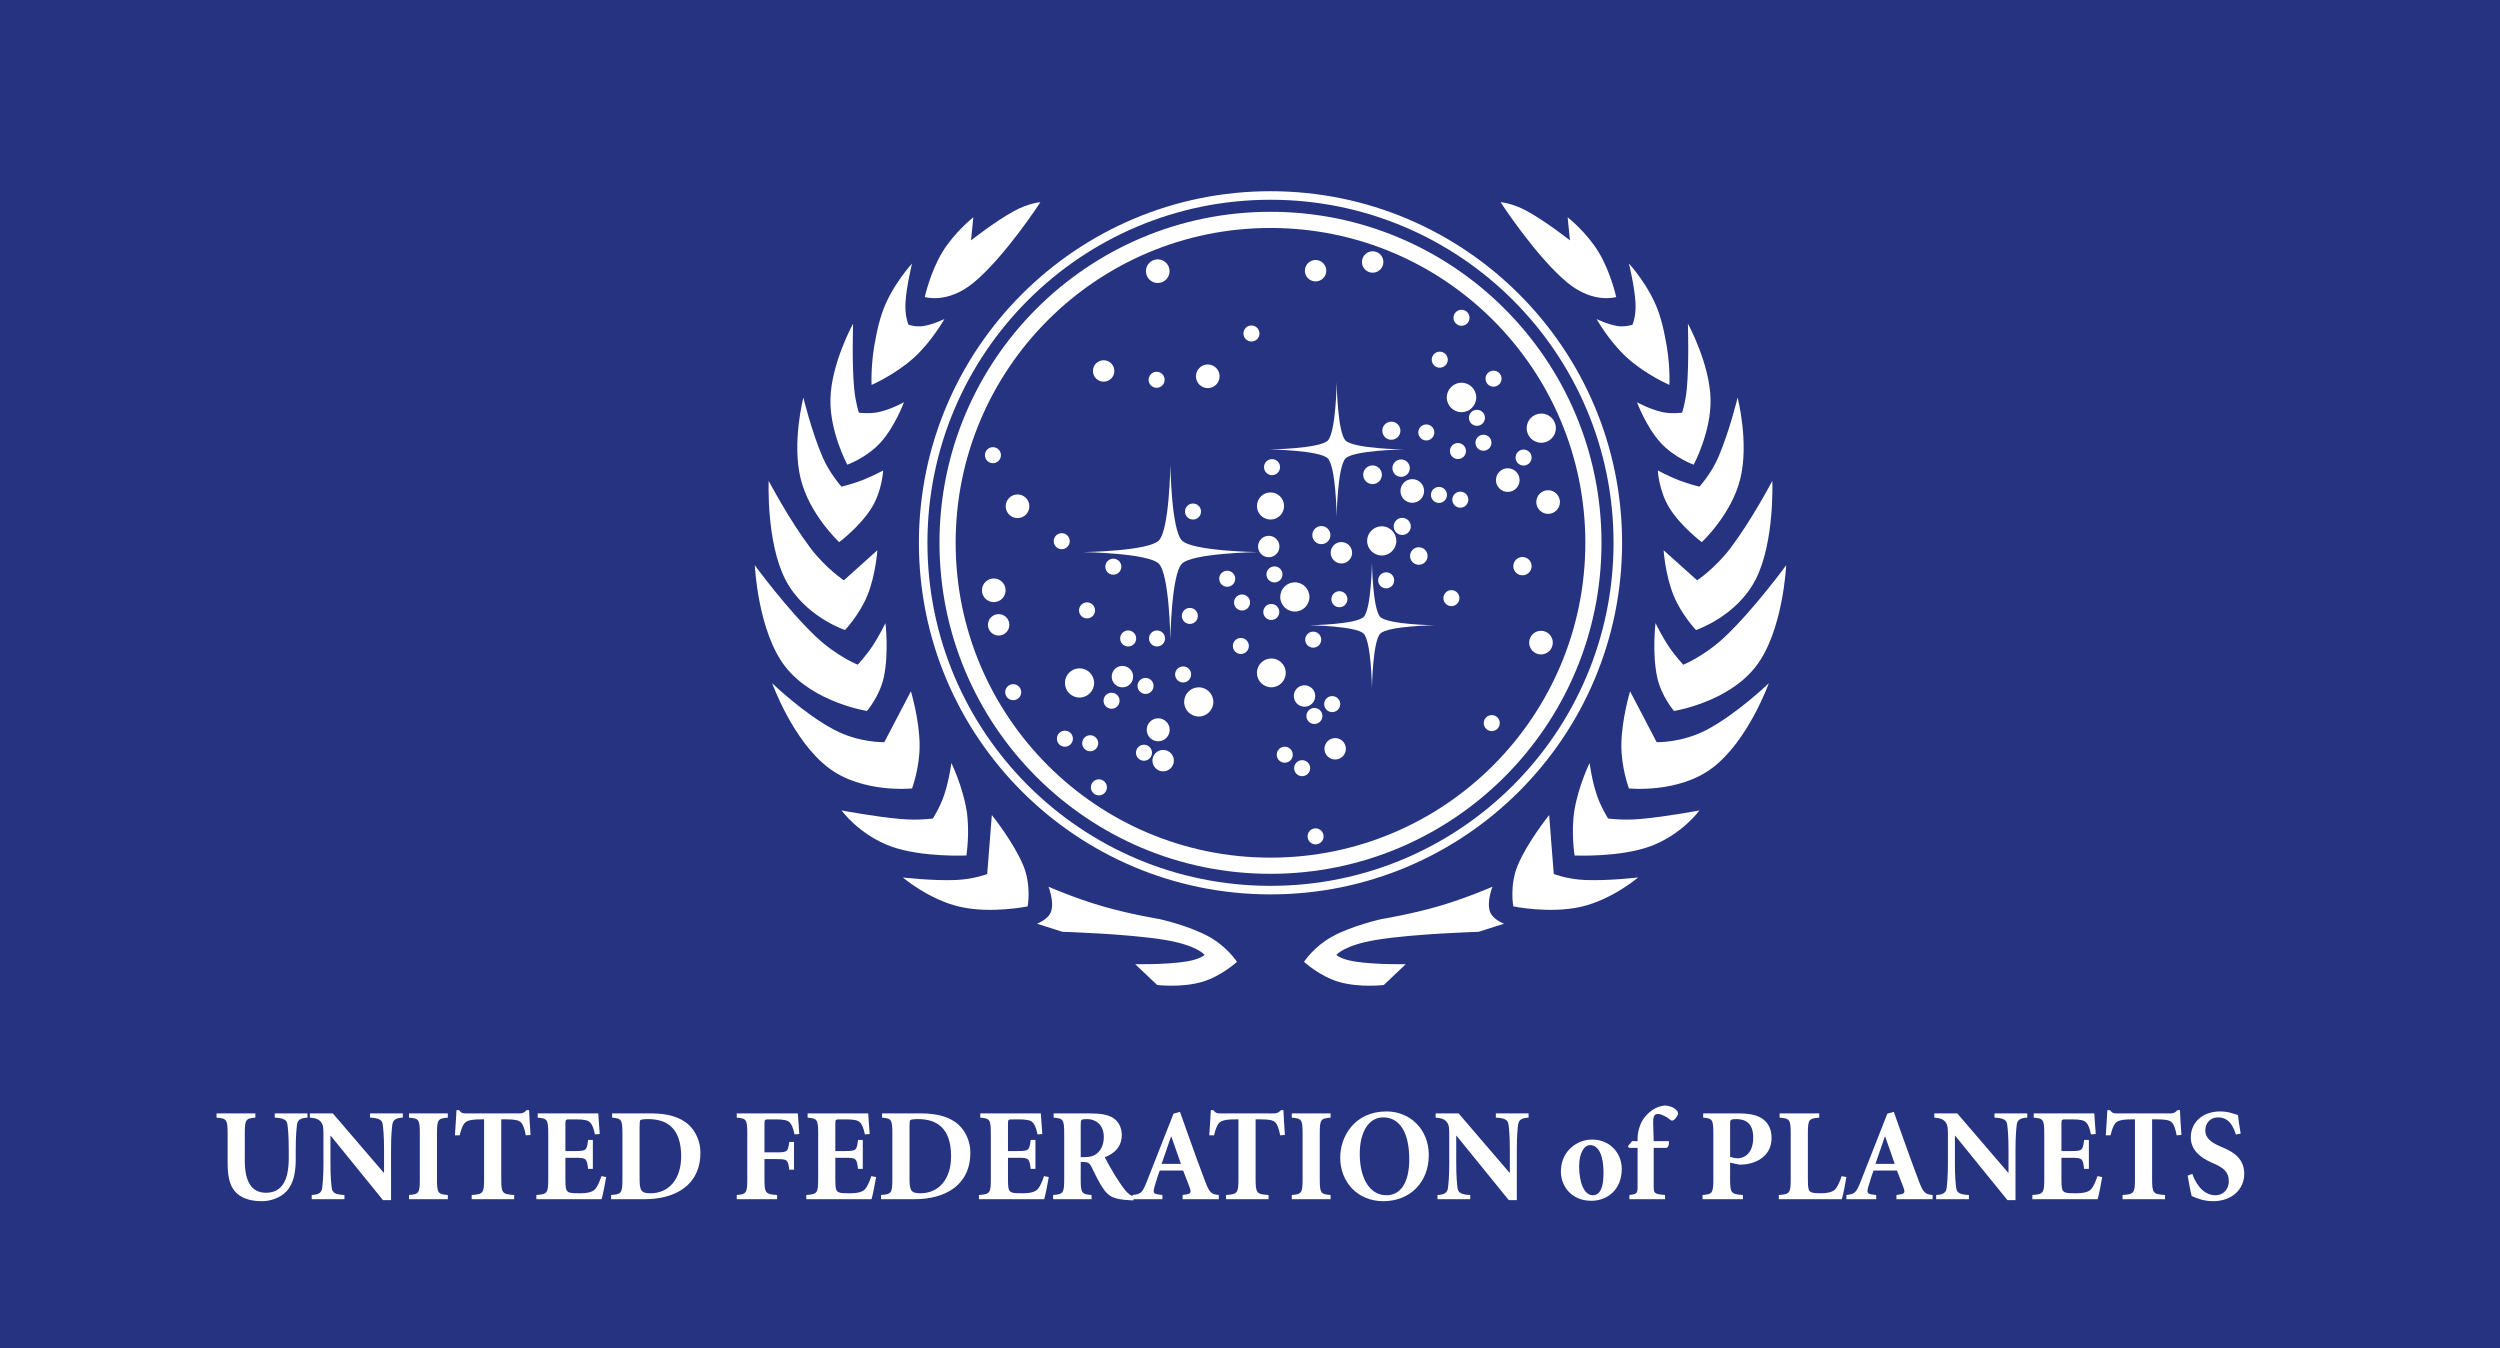 <?xml version="1.0" encoding="utf-8"?>
<!-- Generator: Adobe Illustrator 12.0.0, SVG Export Plug-In . SVG Version: 6.00 Build 51448)  -->
<!DOCTYPE svg PUBLIC "-//W3C//DTD SVG 1.0//EN" "http://www.w3.org/TR/2001/REC-SVG-20010904/DTD/svg10.dtd">
<svg  version="1.0" id="Layer_1" xmlns="http://www.w3.org/2000/svg" xmlns:xlink="http://www.w3.org/1999/xlink" width="629.5" height="339.523"
	 viewBox="0 0 629.5 339.523" style="overflow:visible;enable-background:new 0 0 629.5 339.523;" xml:space="preserve">
<rect x="0" y="0" style="fill:#253381;" width="629.5" height="339.523"/>
<g>
	<g>
		<path style="fill:#FFFFFF;" d="M319.909,53.33c-46.031,0-83.348,37.316-83.348,83.348s37.316,83.349,83.348,83.349
			c46.032,0,83.349-37.316,83.349-83.35C403.257,90.646,365.941,53.33,319.909,53.33z M319.909,215.956
			c-43.783,0-79.277-35.494-79.277-79.278c0-43.783,35.495-79.277,79.277-79.277c43.784,0,79.278,35.495,79.278,79.277
			C399.187,180.461,363.693,215.956,319.909,215.956z"/>
	</g>
	<g>
		<path style="fill:none;stroke:#FFFFFF;stroke-width:2.15;" d="M319.91,224.132c-48.299,0-87.455-39.154-87.455-87.455
			s39.156-87.454,87.455-87.454c48.301,0,87.455,39.155,87.455,87.454C407.365,184.978,368.21,224.132,319.91,224.132z"/>
	</g>
	<path style="fill:#FFFFFF;" d="M245.081,71.229c7.892-6.473,16.893-20.31,16.893-20.31s-2.884,0.159-6.729,2.273
		c-4.786,2.632-10.741,7.333-10.741,7.333l0.582-5.822c0,0-4.741,3.756-7.768,8.729c-3.088,5.071-4.46,11.36-4.46,11.36
		S238.543,76.589,245.081,71.229z M230.114,90.086c4.479-4.053,7.694-9.762,7.694-9.762s-2.735,1.362-5.283,1.773
		c-1.853,0.298-3.742-0.317-3.742-0.317s-0.983-2.049-0.785-5.543c0.234-4.162,1.658-9.887,1.658-9.887s-5.305,5.723-7.599,12.605
		c-0.645,1.934-1.126,3.942-1.491,5.888c-1.405,6.548-1.101,12.074-1.101,12.074S225.426,94.327,230.114,90.086z M221.729,111.418
		c3.635-4.006,5.888-10.131,5.888-10.131s-3.078,1.718-6.243,2.449c-2.408,0.555-5.11,0.172-5.11,0.172s-0.847-2.492-1.185-6.058
		c-0.601-6.355-0.272-16.361-0.272-16.361s-5.477,9.954-5.703,18.949c-0.209,8.3,4.249,16.569,4.249,16.569
		S218.235,115.269,221.729,111.418z M211.314,136.515c0,0,5.326-4.017,8.2-8.705c2.648-4.321,2.863-9.347,2.863-9.347
		s-2.567,1.404-5.3,2.467c-2.499,0.971-5.181,1.609-5.181,1.609s-2.973-3.246-4.799-7.509c-2.773-6.471-4.81-14.909-4.81-14.909
		s-2.943,11.298-0.668,20.477C203.856,129.615,211.314,136.515,211.314,136.515z M212.77,158.641c0,0,3.673-3.872,5.651-8.749
		c2.094-5.159,2.5-11.34,2.5-11.34l-8.441,7.569c0,0-4.536-3.005-8.433-8.16c-5.335-7.061-10.491-16.878-10.491-16.878
		s-0.65,15.365,4.191,24.829C202.512,155.226,212.77,158.641,212.77,158.641z M218.301,179.021c0,0,3.242-3.754,4.261-8.588
		c1.28-6.084,0.398-13.539,0.398-13.539s-1.477,3.089-3.359,5.913c-1.585,2.379-3.627,4.568-3.627,4.568s-5.294-2.132-10.464-7.007
		c-7.273-6.861-15.448-18.032-15.448-18.032s0.754,16.66,7.68,25.535C204.788,176.901,218.301,179.021,218.301,179.021z
		 M229.656,198.527c0,0,1.972-5.252,1.903-11.063c-0.076-6.391-2.194-13.394-2.194-13.394l-6.697,12.81c0,0-6.29,0.203-12.571-3.101
		c-7.694-4.045-15.668-11.747-15.668-11.747s5.219,14.561,14.261,21.361C217.248,199.831,229.656,198.527,229.656,198.527z
		 M243.339,215.414c0,0,0.928-5.921,0.051-11.314c-1.007-6.195-3.835-11.977-3.835-11.977s-0.536,4.23-1.805,8.035
		c-1.037,3.112-2.854,5.939-2.854,5.939s-3.589,0.529-8.163,0.126c-6.562-0.581-14.837-2.163-14.837-2.163s4.47,6.184,12.52,9.091
		C232.078,215.917,243.339,215.414,243.339,215.414z M249.744,205.223l-1.164,14.848c0,0-3.374,1.328-7.871,1.513
		c-5.929,0.244-13.384-0.639-13.384-0.639s6.521,5.563,14.293,7.362c7.948,1.84,17.151-0.083,17.151-0.083s0.98-5.251-1.095-10.271
		C255.264,212.118,249.744,205.223,249.744,205.223z M304.339,235.812c-4.975-2.746-12.38-4.387-12.38-4.387
		s-7.459-1.217-14.534-3.28c-6.896-2.013-13.415-4.871-13.415-4.871s1.464,3.644,0.677,6.162c-0.657,2.102-3.588,3.153-3.588,3.153
		l6.404,2.038c0,0,16.171,0.471,25.625,2.009c8.388,1.363,10.187,3.813,10.187,3.813s-1.023,1.077-4.626,1.657
		c-5.144,0.83-12.843,0.673-12.843,0.673l5.53,5.241c0,0,6.063,0.739,11.299-0.777c4.789-1.388,8.791-5.047,8.791-5.047
		S309.114,238.449,304.339,235.812z M394.738,71.229c6.537,5.36,12.223,3.563,12.223,3.563s-1.372-6.289-4.46-11.361
		c-3.026-4.972-7.77-8.729-7.77-8.729l0.582,5.822c0,0-5.955-4.702-10.741-7.333c-3.844-2.115-6.728-2.273-6.728-2.273
		S386.845,64.757,394.738,71.229z M409.705,90.086c4.688,4.24,10.647,6.833,10.647,6.833s0.306-5.52-1.097-12.063
		c-0.364-1.95-0.85-3.964-1.493-5.9c-2.296-6.883-7.601-12.605-7.601-12.605s1.422,5.726,1.658,9.888
		c0.197,3.495-0.785,5.543-0.785,5.543s-1.891,0.615-3.742,0.317c-2.547-0.412-5.282-1.773-5.282-1.773
		S405.224,86.034,409.705,90.086z M412.2,101.287c0,0,2.253,6.125,5.889,10.131c3.495,3.853,8.378,5.59,8.378,5.59
		s4.457-8.27,4.249-16.569c-0.229-8.995-5.704-18.949-5.704-18.949s0.328,10.006-0.272,16.361c-0.338,3.565-1.184,6.057-1.184,6.057
		s-2.703,0.384-5.112-0.172C415.279,103.005,412.2,101.287,412.2,101.287z M422.741,120.93c-2.73-1.063-5.301-2.467-5.301-2.467
		s0.216,5.024,2.864,9.347c2.874,4.688,8.2,8.705,8.2,8.705s7.457-6.9,9.691-15.917c2.275-9.179-0.668-20.477-0.668-20.477
		s-2.035,8.438-4.81,14.908c-1.827,4.264-4.798,7.51-4.798,7.51S425.24,121.901,422.741,120.93z M427.34,146.123l-8.443-7.568
		c0,0,0.406,6.181,2.5,11.339c1.979,4.878,5.652,8.75,5.652,8.75s10.258-3.416,15.021-12.729c4.843-9.464,4.193-24.829,4.193-24.829
		s-5.156,9.818-10.492,16.878C431.875,143.117,427.34,146.123,427.34,146.123z M434.309,160.369
		c-5.171,4.876-10.464,7.008-10.464,7.008s-2.042-2.19-3.628-4.568c-1.883-2.823-3.359-5.913-3.359-5.913s-0.883,7.454,0.399,13.539
		c1.017,4.834,4.259,8.588,4.259,8.588s13.514-2.121,20.562-11.15c6.928-8.874,7.68-25.534,7.68-25.534
		S441.584,153.508,434.309,160.369z M417.149,186.881l-6.696-12.81c0,0-2.116,7.002-2.192,13.394
		c-0.069,5.81,1.901,11.063,1.901,11.063s12.408,1.304,20.968-5.133c9.042-6.801,14.262-21.361,14.262-21.361
		s-7.977,7.702-15.668,11.747C423.438,187.084,417.149,186.881,417.149,186.881z M404.922,206.096c0,0-1.815-2.827-2.854-5.939
		c-1.269-3.805-1.805-8.035-1.805-8.035s-2.829,5.781-3.835,11.977c-0.877,5.395,0.05,11.314,0.05,11.314s11.262,0.503,18.923-2.264
		c8.051-2.907,12.521-9.091,12.521-9.091s-8.277,1.581-14.839,2.162C408.51,206.626,404.922,206.096,404.922,206.096z
		 M399.109,221.584c-4.498-0.186-7.871-1.513-7.871-1.513l-1.165-14.848c0,0-5.52,6.894-7.933,12.729
		c-2.075,5.021-1.094,10.271-1.094,10.271s9.202,1.925,17.149,0.083c7.772-1.8,14.293-7.362,14.293-7.362
		S405.038,221.828,399.109,221.584z M375.131,229.436c-0.787-2.521,0.677-6.161,0.677-6.161s-6.519,2.858-13.415,4.87
		c-7.076,2.063-14.534,3.28-14.534,3.28s-7.405,1.64-12.378,4.387c-4.775,2.637-7.128,6.387-7.128,6.387s4.003,3.658,8.79,5.046
		c5.236,1.519,11.299,0.777,11.299,0.777l5.531-5.241c0,0-7.699,0.158-12.843-0.671c-3.603-0.582-4.625-1.658-4.625-1.658
		s1.798-2.45,10.186-3.813c9.454-1.538,25.624-2.009,25.624-2.009l6.405-2.038C378.719,232.59,375.788,231.538,375.131,229.436z"/>
	<path style="fill:#FFFFFF;" d="M316.675,139.02c0.003,0,0.004,0,0.004,0h-0.007c-0.354-0.006-16.407-0.262-19.06-2.913
		c-2.651-2.651-2.907-18.705-2.912-19.059v-0.007c0,0,0,0.001,0,0.004c0-0.003,0-0.004,0-0.004v0.007
		c-0.006,0.354-0.261,16.407-2.913,19.059c-2.637,2.638-18.537,2.905-19.051,2.913h-0.013c0,0,0.003,0,0.007,0
		c-0.004,0-0.007,0-0.007,0h0.013c0.515,0.007,16.414,0.275,19.051,2.912c2.652,2.651,2.907,18.705,2.913,19.059v0.007
		c0,0,0-0.001,0-0.004c0,0.002,0,0.004,0,0.004v-0.007c0.006-0.354,0.261-16.406,2.913-19.059
		c2.651-2.651,18.705-2.907,19.059-2.912h0.007C316.678,139.02,316.677,139.02,316.675,139.02z"/>
	<path style="fill:#FFFFFF;" d="M353.525,113.174c0.002,0,0.003,0,0.003,0h-0.006c-0.272-0.004-12.656-0.2-14.701-2.246
		s-2.242-14.429-2.247-14.7v-0.004c0,0,0,0,0,0.002c0-0.001,0-0.002,0-0.002v0.004c-0.004,0.271-0.201,12.654-2.245,14.7
		c-2.034,2.034-14.299,2.24-14.696,2.246h-0.011c0,0,0.003,0,0.007,0c-0.004,0-0.007,0-0.007,0h0.011
		c0.397,0.007,12.662,0.212,14.696,2.247c2.045,2.045,2.242,14.43,2.245,14.701v0.006c0,0,0-0.001,0-0.003c0,0.002,0,0.003,0,0.003
		v-0.006c0.005-0.271,0.202-12.656,2.248-14.701c2.045-2.045,14.428-2.243,14.7-2.247h0.006
		C353.527,113.174,353.526,113.174,353.525,113.174z"/>
	<path style="fill:#FFFFFF;" d="M361.284,157.443c0.001,0,0.003,0,0.003,0h-0.006c-0.253-0.004-11.813-0.189-13.722-2.097
		c-1.91-1.909-2.094-13.469-2.098-13.724v-0.005c0,0,0,0.001,0,0.003c0-0.001,0-0.003,0-0.003v0.005
		c-0.005,0.254-0.188,11.813-2.098,13.723c-1.898,1.898-13.347,2.092-13.717,2.098h-0.01c0,0,0.002,0,0.005,0
		c-0.003,0-0.005,0-0.005,0h0.01c0.37,0.007,11.818,0.199,13.717,2.097c1.91,1.91,2.094,13.469,2.098,13.723v0.006c0,0,0,0,0-0.002
		c0,0.001,0,0.002,0,0.002v-0.006c0.005-0.253,0.188-11.813,2.098-13.723c1.909-1.909,13.469-2.093,13.722-2.097h0.006
		C361.287,157.443,361.285,157.443,361.284,157.443z"/>
	<circle style="fill:#FFFFFF;" cx="347.919" cy="136.197" r="3.676"/>
	<circle style="fill:#FFFFFF;" cx="326.039" cy="150.31" r="3.676"/>
	<circle style="fill:#FFFFFF;" cx="301.844" cy="176.746" r="3.676"/>
	<circle style="fill:#FFFFFF;" cx="319.915" cy="127.409" r="3.415"/>
	<circle style="fill:#FFFFFF;" cx="320.119" cy="169.431" r="3.627"/>
	<circle style="fill:#FFFFFF;" cx="271.824" cy="171.966" r="3.676"/>
	<circle style="fill:#FFFFFF;" cx="388.092" cy="107.809" r="3.676"/>
	<circle style="fill:#FFFFFF;" cx="368.008" cy="100.078" r="3.709"/>
	<circle style="fill:#FFFFFF;" cx="319.468" cy="137.615" r="2.697"/>
	<circle style="fill:#FFFFFF;" cx="282.627" cy="170.373" r="2.697"/>
	<circle style="fill:#FFFFFF;" cx="251.462" cy="157.331" r="2.697"/>
	<circle style="fill:#FFFFFF;" cx="331.265" cy="68.166" r="2.697"/>
	<circle style="fill:#FFFFFF;" cx="345.639" cy="65.969" r="2.697"/>
	<circle style="fill:#FFFFFF;" cx="256.214" cy="127.479" r="2.979"/>
	<circle style="fill:#FFFFFF;" cx="250.233" cy="148.636" r="2.978"/>
	<circle style="fill:#FFFFFF;" cx="304.118" cy="94.751" r="2.979"/>
	<circle style="fill:#FFFFFF;" cx="291.237" cy="95.629" r="2.018"/>
	<circle style="fill:#FFFFFF;" cx="315.118" cy="83.972" r="2.018"/>
	<circle style="fill:#FFFFFF;" cx="320.296" cy="117.625" r="2.018"/>
	<circle style="fill:#FFFFFF;" cx="300.4" cy="128.804" r="2.018"/>
	<circle style="fill:#FFFFFF;" cx="309.013" cy="145.731" r="2.019"/>
	<circle style="fill:#FFFFFF;" cx="312.448" cy="162.657" r="2.018"/>
	<circle style="fill:#FFFFFF;" cx="312.747" cy="151.705" r="2.019"/>
	<circle style="fill:#FFFFFF;" cx="320.114" cy="154.094" r="2.018"/>
	<circle style="fill:#FFFFFF;" cx="349.04" cy="146.128" r="2.018"/>
	<path style="fill:#FFFFFF;" d="M339.284,150.883c0,1.114-0.903,2.019-2.019,2.019s-2.019-0.903-2.019-2.019
		c0-1.114,0.902-2.019,2.019-2.019C338.38,148.864,339.284,149.768,339.284,150.883z"/>
	<circle style="fill:#FFFFFF;" cx="362.332" cy="124.622" r="2.018"/>
	<circle style="fill:#FFFFFF;" cx="320.911" cy="144.635" r="2.019"/>
	<circle style="fill:#FFFFFF;" cx="330.669" cy="161.064" r="2.018"/>
	<circle style="fill:#FFFFFF;" cx="367.709" cy="125.816" r="2.019"/>
	<circle style="fill:#FFFFFF;" cx="383.639" cy="115.212" r="2.018"/>
	<path style="fill:#FFFFFF;" d="M385.658,142.558c0,1.271-1.031,2.303-2.303,2.303c-1.273,0-2.305-1.031-2.305-2.303
		c0-1.273,1.031-2.306,2.305-2.306C384.625,140.254,385.658,141.286,385.658,142.558z"/>
	<circle style="fill:#FFFFFF;" cx="359.145" cy="108.89" r="2.018"/>
	<circle style="fill:#FFFFFF;" cx="371.89" cy="105.206" r="2.018"/>
	<circle style="fill:#FFFFFF;" cx="373.534" cy="111.479" r="2.018"/>
	<circle style="fill:#FFFFFF;" cx="362.531" cy="90.569" r="2.019"/>
	<circle style="fill:#FFFFFF;" cx="376.072" cy="95.349" r="2.018"/>
	<circle style="fill:#FFFFFF;" cx="368.008" cy="80.015" r="2.018"/>
	<circle style="fill:#FFFFFF;" cx="299.604" cy="155.09" r="2.019"/>
	<circle style="fill:#FFFFFF;" cx="297.911" cy="169.826" r="2.019"/>
	<circle style="fill:#FFFFFF;" cx="288.452" cy="172.713" r="2.019"/>
	<circle style="fill:#FFFFFF;" cx="284.071" cy="160.765" r="2.018"/>
	<circle style="fill:#FFFFFF;" cx="291.339" cy="160.766" r="2.018"/>
	<circle style="fill:#FFFFFF;" cx="273.716" cy="153.696" r="2.018"/>
	<circle style="fill:#FFFFFF;" cx="280.337" cy="142.694" r="2.018"/>
	<circle style="fill:#FFFFFF;" cx="267.343" cy="136.271" r="2.018"/>
	<circle style="fill:#FFFFFF;" cx="250.019" cy="114.615" r="2.018"/>
	<circle style="fill:#FFFFFF;" cx="255.125" cy="174.292" r="2.018"/>
	<circle style="fill:#FFFFFF;" cx="268.14" cy="186.006" r="2.018"/>
	<circle style="fill:#FFFFFF;" cx="279.89" cy="176.447" r="2.018"/>
	<circle style="fill:#FFFFFF;" cx="331.265" cy="210.599" r="2.018"/>
	<circle style="fill:#FFFFFF;" cx="274.513" cy="187.151" r="2.018"/>
	<circle style="fill:#FFFFFF;" cx="276.703" cy="198.253" r="2.018"/>
	<circle style="fill:#FFFFFF;" cx="288.054" cy="189.54" r="2.018"/>
	<circle style="fill:#FFFFFF;" cx="327.881" cy="193.424" r="2.018"/>
	<circle style="fill:#FFFFFF;" cx="330.968" cy="180.281" r="2.018"/>
	<circle style="fill:#FFFFFF;" cx="375.624" cy="182.073" r="2.018"/>
	<circle style="fill:#FFFFFF;" cx="365.469" cy="150.609" r="2.018"/>
	<circle style="fill:#FFFFFF;" cx="357.257" cy="140.003" r="2.206"/>
	<circle style="fill:#FFFFFF;" cx="353.085" cy="132.55" r="2.155"/>
	<circle style="fill:#FFFFFF;" cx="332.721" cy="134.739" r="2.279"/>
	<circle style="fill:#FFFFFF;" cx="350.344" cy="108.453" r="2.279"/>
	<circle style="fill:#FFFFFF;" cx="345.604" cy="119.544" r="2.353"/>
	<circle style="fill:#FFFFFF;" cx="323.5" cy="190.038" r="2.018"/>
	<circle style="fill:#FFFFFF;" cx="335.448" cy="177.293" r="2.018"/>
	<circle style="fill:#FFFFFF;" cx="367.111" cy="113.57" r="2.018"/>
	<circle style="fill:#FFFFFF;" cx="352.801" cy="117.878" r="2.19"/>
	<circle style="fill:#FFFFFF;" cx="277.898" cy="93.407" r="2.697"/>
	<circle style="fill:#FFFFFF;" cx="328.478" cy="175.252" r="2.697"/>
	<circle style="fill:#FFFFFF;" cx="336.195" cy="188.545" r="2.697"/>
	<circle style="fill:#FFFFFF;" cx="292.883" cy="191.531" r="2.697"/>
	<circle style="fill:#FFFFFF;" cx="291.636" cy="183.762" r="2.894"/>
	<circle style="fill:#FFFFFF;" cx="291.52" cy="68.284" r="2.977"/>
	<circle style="fill:#FFFFFF;" cx="355.611" cy="123.626" r="2.978"/>
	<circle style="fill:#FFFFFF;" cx="379.657" cy="120.888" r="2.977"/>
	<circle style="fill:#FFFFFF;" cx="388.02" cy="161.811" r="2.977"/>
	<circle style="fill:#FFFFFF;" cx="389.813" cy="126.414" r="2.978"/>
	<circle style="fill:#FFFFFF;" cx="337.762" cy="139.183" r="2.697"/>
</g>
<g id="Ebene_4">
</g>
<g>
	<path style="fill:#FFFFFF;" d="M64.298,280.359v1.063c-2.394,0.201-2.659,0.434-2.659,4.023v6.846c0,5.217,1.694,8.044,5.318,8.044
		c3.922,0,5.75-2.959,5.75-8.675v-2.194c0-3.49-0.2-5.316-0.333-6.347c-0.167-1.163-0.999-1.596-3.191-1.697v-1.063h8.242v1.063
		c-1.661,0.068-2.459,0.534-2.625,1.697c-0.133,1.03-0.333,2.856-0.333,6.347v2.427c0,3.189-0.499,6.147-2.36,8.108
		c-1.461,1.564-3.855,2.459-6.181,2.459c-2.194,0-4.454-0.43-6.083-1.792c-1.761-1.432-2.525-3.822-2.526-7.713v-7.51
		c0-3.59-0.267-3.822-2.792-4.023v-1.063H64.298z"/>
	<path style="fill:#FFFFFF;" d="M98.465,302.195h-2.027l-13.163-16.22h-0.067v6.88c0,3.49,0.201,5.318,0.334,6.349
		c0.165,1.163,0.997,1.596,3.189,1.696v1.063H78.49V300.9c1.661-0.067,2.458-0.533,2.625-1.696c0.132-1.03,0.333-2.858,0.333-6.349
		v-6.581c0-2.125,0-2.924-0.6-3.722c-0.63-0.798-1.461-1.029-2.824-1.131v-1.063h5.784l12.829,14.955h0.066v-5.849
		c0-3.49-0.198-5.316-0.331-6.347c-0.167-1.163-0.998-1.596-3.192-1.697v-1.063h8.243v1.063c-1.662,0.068-2.46,0.534-2.625,1.697
		c-0.134,1.03-0.333,2.856-0.333,6.347V302.195z"/>
	<path style="fill:#FFFFFF;" d="M110.031,296.879c0,3.588,0.265,3.82,2.726,4.021v1.063h-9.771V300.9
		c2.459-0.201,2.725-0.434,2.725-4.021v-11.434c0-3.59-0.266-3.822-2.725-4.023v-1.063h9.771v1.063
		c-2.46,0.201-2.725,0.434-2.725,4.023V296.879z"/>
	<path style="fill:#FFFFFF;" d="M126.216,296.879c0,3.588,0.265,3.82,3.257,4.021v1.063h-10.702V300.9
		c2.857-0.201,3.124-0.434,3.124-4.021l0-15.023h-0.831c-2.692,0-3.589,0.398-4.087,0.962c-0.433,0.465-0.832,1.396-1.231,3.06
		h-1.196c0.133-2.362,0.331-4.654,0.398-6.348h0.631c0.599,0.763,0.932,0.83,1.829,0.83h13.361c0.865,0,1.229-0.199,1.827-0.83
		h0.631c0.035,1.396,0.201,3.985,0.367,6.248l-1.197,0.1c-0.333-1.796-0.698-2.727-1.229-3.258
		c-0.533-0.566-1.629-0.764-3.591-0.764h-1.362V296.879z"/>
	<path style="fill:#FFFFFF;" d="M138.049,285.445c0-3.59-0.267-3.822-2.66-4.023v-1.063h15.255c0.034,0.565,0.2,2.991,0.367,5.186
		l-1.197,0.1c-0.333-1.563-0.698-2.494-1.231-3.025c-0.531-0.566-1.628-0.764-3.589-0.764h-1.295c-1.263,0-1.33,0-1.33,1.162v6.813
		h2.426c2.858,0,2.958-0.167,3.291-2.79h1.196v7.277h-1.196c-0.333-2.625-0.433-2.791-3.291-2.791h-2.426v5.218
		c0,2.427,0.133,3.125,0.831,3.458c0.565,0.264,1.462,0.264,2.825,0.264c1.53,0,3.059-0.2,3.79-0.999
		c0.565-0.597,1.097-1.728,1.629-3.319l1.196,0.232c-0.201,1.295-0.864,4.684-1.163,5.582h-16.419V300.9
		c2.725-0.201,2.991-0.434,2.991-4.021V285.445z"/>
	<path style="fill:#FFFFFF;" d="M164.072,280.359c3.823,0,7.213,0.83,9.44,2.957c1.562,1.494,2.858,3.957,2.858,6.912
		c0,8.177-6.282,11.734-14.091,11.734h-8.41V300.9c2.593-0.201,2.859-0.434,2.859-4.021v-11.434c0-3.59-0.267-3.822-2.592-4.023
		l0-1.063H164.072z M161.049,296.677c0,3.061,0.333,3.79,2.725,3.79c4.786,0,7.744-3.722,7.744-9.307
		c0-7.146-3.623-9.374-8.342-9.374c-0.965,0-1.696,0.102-1.895,0.233c-0.201,0.133-0.233,0.832-0.233,1.729V296.677z"/>
	<path style="fill:#FFFFFF;" d="M192.49,290.164h2.958c2.859,0,2.958-0.168,3.291-2.626h1.196v6.979h-1.196
		c-0.333-2.492-0.432-2.658-3.291-2.658h-2.958v5.021c0,3.588,0.265,3.82,3.19,4.021v1.063H185.51V300.9
		c2.393-0.201,2.658-0.434,2.658-4.021l0-11.434c0-3.59-0.266-3.822-2.658-4.023v-1.063h15.389c0.032,0.565,0.199,2.991,0.365,5.186
		l-1.196,0.1c-0.333-1.563-0.698-2.494-1.229-3.026c-0.532-0.565-1.628-0.763-3.589-0.763h-1.43c-1.263,0-1.329,0-1.329,1.162
		V290.164z"/>
	<path style="fill:#FFFFFF;" d="M206.016,285.445c0-3.59-0.267-3.822-2.659-4.023v-1.063h15.255
		c0.034,0.565,0.201,2.991,0.367,5.186l-1.197,0.1c-0.333-1.563-0.698-2.494-1.231-3.026c-0.531-0.565-1.628-0.763-3.589-0.763
		h-1.295c-1.263,0-1.33,0-1.33,1.162v6.813h2.426c2.857,0,2.958-0.167,3.291-2.79h1.197v7.277h-1.197
		c-0.332-2.625-0.433-2.791-3.291-2.791h-2.426v5.218c0,2.427,0.133,3.125,0.831,3.458c0.566,0.264,1.462,0.264,2.825,0.264
		c1.529,0,3.058-0.2,3.79-0.999c0.565-0.597,1.097-1.728,1.628-3.319l1.197,0.232c-0.2,1.295-0.864,4.684-1.163,5.582h-16.419V300.9
		c2.725-0.201,2.991-0.434,2.991-4.021V285.445z"/>
	<path style="fill:#FFFFFF;" d="M232.04,280.359c3.823,0,7.213,0.83,9.44,2.957c1.563,1.494,2.857,3.957,2.857,6.912
		c0,8.177-6.281,11.734-14.092,11.734h-8.409V300.9c2.592-0.201,2.859-0.434,2.859-4.021v-11.434c0-3.59-0.267-3.822-2.593-4.023
		v-1.063H232.04z M229.016,296.677c0,3.061,0.332,3.79,2.725,3.79c4.786,0,7.744-3.722,7.744-9.307c0-7.146-3.623-9.374-8.341-9.374
		c-0.965,0-1.696,0.102-1.895,0.233c-0.2,0.133-0.232,0.832-0.232,1.729V296.677z"/>
	<path style="fill:#FFFFFF;" d="M249.49,285.445c0-3.59-0.267-3.822-2.66-4.023v-1.063h15.255c0.034,0.565,0.2,2.991,0.367,5.186
		l-1.197,0.1c-0.333-1.563-0.699-2.494-1.231-3.026c-0.532-0.565-1.628-0.763-3.589-0.763h-1.295c-1.263,0-1.33,0-1.33,1.162v6.813
		h2.426c2.858,0,2.958-0.167,3.291-2.79h1.197v7.277h-1.197c-0.333-2.625-0.433-2.791-3.291-2.791h-2.426v5.218
		c0,2.427,0.132,3.125,0.831,3.458c0.564,0.264,1.462,0.264,2.825,0.264c1.529,0,3.058-0.2,3.79-0.999
		c0.565-0.597,1.096-1.728,1.628-3.319l1.197,0.232c-0.2,1.295-0.865,4.684-1.163,5.582h-16.419V300.9
		c2.725-0.201,2.992-0.434,2.992-4.021V285.445z"/>
	<path style="fill:#FFFFFF;" d="M272.123,296.879c0,3.588,0.266,3.82,2.726,4.021v1.063h-9.672V300.9
		c2.526-0.201,2.792-0.434,2.791-4.021v-11.434c0-3.59-0.265-3.822-2.659-4.023v-1.063h9.006c2.826,0,4.622,0.298,5.952,1.131
		c1.33,0.83,2.193,2.392,2.193,4.287c0,2.893-1.728,4.652-4.288,5.615c0.466,0.93,1.729,3.191,2.693,4.756
		c1.129,1.76,2.027,3.056,2.625,3.753c0.666,0.73,1.131,1.097,1.962,1.363l-0.066,0.998l-1.196-0.067
		c-4.055-0.232-5.185-1.098-6.481-3.023c-1.031-1.529-1.961-3.458-2.825-5.253c-0.498-1.063-0.964-1.329-1.994-1.329h-0.765V296.879
		z M272.123,291.36h0.964c1.363,0,2.26-0.232,3.058-0.864c1.296-1.031,1.794-2.593,1.794-4.222c0-3.289-2.294-4.488-4.155-4.488
		c-1.562,0-1.661,0.102-1.661,1.433V291.36z"/>
	<path style="fill:#FFFFFF;" d="M297.782,300.9l0.863-0.135c1.232-0.165,1.397-0.531,0.832-1.959
		c-0.433-1.099-1.063-2.828-1.562-4.057h-5.883c-0.399,0.964-0.832,2.429-1.263,3.856c-0.499,1.66-0.433,2.025,1.097,2.193
		l0.831,0.101v1.063h-7.512V300.9c1.995-0.232,2.426-0.401,3.589-3.393l6.714-17.083l1.629-0.465l2.194,6.183
		c1.396,3.954,2.857,7.908,4.121,11.269c1.164,3.122,1.696,3.288,3.457,3.489v1.063h-9.106V300.9z M292.498,293.055h4.853
		l-2.394-6.848h-0.098L292.498,293.055z"/>
	<path style="fill:#FFFFFF;" d="M316.162,296.879c0,3.588,0.264,3.82,3.258,4.021v1.063h-10.702V300.9
		c2.857-0.201,3.123-0.434,3.123-4.021v-15.023h-0.832c-2.69,0-3.588,0.397-4.086,0.962c-0.433,0.465-0.832,1.396-1.23,3.06h-1.197
		c0.133-2.362,0.333-4.654,0.398-6.348h0.631c0.6,0.763,0.931,0.83,1.828,0.83h13.361c0.865,0,1.23-0.199,1.828-0.83h0.632
		c0.034,1.396,0.198,3.985,0.366,6.248l-1.196,0.1c-0.334-1.796-0.699-2.727-1.229-3.259c-0.533-0.565-1.629-0.763-3.592-0.763
		h-1.361V296.879z"/>
	<path style="fill:#FFFFFF;" d="M332.314,296.879c0,3.588,0.266,3.82,2.725,4.021v1.063h-9.77V300.9
		c2.459-0.201,2.725-0.434,2.725-4.021v-11.434c0-3.59-0.266-3.822-2.725-4.023v-1.063h9.77v1.063
		c-2.459,0.201-2.725,0.434-2.725,4.023V296.879z"/>
	<path style="fill:#FFFFFF;" d="M349.133,279.859c5.949,0,10.635,4.522,10.635,10.967c0,7.015-4.852,11.634-11.434,11.634
		c-6.547,0-10.869-4.885-10.869-10.968C337.465,286.142,341.09,279.859,349.133,279.859z M349.099,300.965
		c3.422,0,5.75-2.925,5.75-9.072c0-6.617-2.328-10.537-6.58-10.537c-3.457,0-5.885,3.423-5.885,9.207
		C342.385,296.345,344.677,300.965,349.099,300.965z"/>
	<path style="fill:#FFFFFF;" d="M381.937,302.195h-2.027l-13.164-16.221h-0.066v6.881c0,3.49,0.201,5.318,0.334,6.348
		c0.166,1.164,0.994,1.597,3.189,1.697v1.063h-8.24V300.9c1.66-0.067,2.457-0.533,2.623-1.697c0.135-1.029,0.334-2.857,0.334-6.348
		v-6.581c0-2.125,0-2.924-0.602-3.722c-0.629-0.798-1.461-1.03-2.824-1.131v-1.063h5.785l12.828,14.955h0.066v-5.85
		c0-3.49-0.199-5.315-0.33-6.346c-0.168-1.163-0.998-1.597-3.191-1.697v-1.063h8.242v1.063c-1.662,0.068-2.461,0.534-2.625,1.697
		c-0.133,1.03-0.334,2.855-0.334,6.346L381.937,302.195z"/>
	<path style="fill:#FFFFFF;" d="M408.359,294.318c0,5.419-3.822,8.041-7.645,8.041c-5.119,0-7.68-3.786-7.68-7.343
		c0-5.253,4.123-8.076,7.846-8.076C405.5,286.94,408.359,290.462,408.359,294.318z M401.08,300.965c1.197,0,2.693-0.83,2.691-5.65
		c0-4.419-1.262-6.978-3.389-6.978c-1.363,0-2.758,1.76-2.758,5.35C397.625,297.876,398.953,300.965,401.08,300.965z"/>
	<path style="fill:#FFFFFF;" d="M416.4,289.034v9.672c0,1.793,0.166,1.962,2.859,2.194v1.063h-8.975V300.9
		c1.895-0.232,2.061-0.401,2.061-2.194v-9.672h-2.193l-0.234-0.434l1.064-1.263h1.363v-0.698c0-0.962,0.166-1.792,0.398-2.559
		c0.199-0.665,0.697-2.357,2.459-3.889c1.297-1.129,2.494-1.63,3.889-1.829c1.465,0.067,2.494,0.565,3.092,1.231
		c0.434,0.465,0.4,0.896,0.199,1.296c-0.164,0.299-0.498,0.797-0.83,1.065c-0.4,0.328-0.697,0.265-0.996,0
		c-0.668-0.601-2.193-1.465-3.092-1.465c-0.664,0-0.965,0.333-1.096,0.899c-0.135,0.529-0.135,1.793,0,4.851l0.031,1.097h3.789
		c0.166,0.365,0.035,1.43-0.498,1.696H416.4z"/>
	<path style="fill:#FFFFFF;" d="M435.642,296.879c0,3.588,0.268,3.82,3.225,4.021v1.063h-10.168V300.9
		c2.457-0.201,2.723-0.434,2.723-4.021v-11.434c0-3.59-0.266-3.822-2.557-4.023v-1.063h8.939c2.594,0,4.553,0.365,5.951,1.328
		c1.496,1.031,2.326,2.626,2.326,4.819c0,4.222-3.193,6.249-6.68,6.681c-0.535,0.068-1.1,0.068-1.465,0.068l-2.295-0.5V296.879z
		 M435.642,291.295c0.566,0.197,1.266,0.365,1.963,0.365c0.932,0,3.855-0.598,3.855-5.253c0-3.556-1.895-4.621-4.287-4.621
		c-1.463,0-1.531,0.233-1.531,1.199V291.295z"/>
	<path style="fill:#FFFFFF;" d="M455.222,296.745c0,2.427,0.131,3.156,0.83,3.457c0.566,0.233,1.461,0.265,2.492,0.265
		c1.297,0,2.824-0.2,3.59-1.03c0.533-0.63,1.064-1.696,1.596-3.288l1.197,0.232c-0.199,1.295-0.865,4.684-1.162,5.582H447.91V300.9
		c2.725-0.201,2.99-0.434,2.99-4.021v-11.434c0-3.59-0.266-3.822-2.795-4.023v-1.063h9.975v1.063
		c-2.592,0.201-2.857,0.434-2.857,4.023V296.745z"/>
	<path style="fill:#FFFFFF;" d="M477.521,300.9l0.863-0.135c1.232-0.165,1.398-0.531,0.832-1.959
		c-0.432-1.099-1.064-2.828-1.563-4.058h-5.883c-0.396,0.965-0.83,2.43-1.262,3.857c-0.498,1.66-0.434,2.025,1.096,2.193l0.83,0.101
		v1.063h-7.51V300.9c1.994-0.232,2.426-0.401,3.59-3.393l6.715-17.083l1.627-0.465l2.195,6.183
		c1.395,3.954,2.857,7.908,4.119,11.269c1.164,3.122,1.697,3.288,3.457,3.489v1.063h-9.107V300.9z M472.238,293.055h4.852
		l-2.393-6.848h-0.098L472.238,293.055z"/>
	<path style="fill:#FFFFFF;" d="M507.504,302.195h-2.029l-13.162-16.221h-0.068l0.002,6.881c0,3.49,0.199,5.318,0.332,6.348
		c0.168,1.164,0.998,1.597,3.191,1.697v1.063h-8.242V300.9c1.66-0.067,2.459-0.533,2.625-1.697c0.133-1.029,0.332-2.857,0.332-6.348
		v-6.581c0-2.125,0-2.924-0.6-3.722c-0.629-0.798-1.461-1.03-2.824-1.131v-1.063h5.785l12.828,14.955h0.066v-5.85
		c0-3.49-0.199-5.315-0.332-6.346c-0.166-1.163-0.998-1.597-3.191-1.697v-1.063h8.242v1.063c-1.66,0.068-2.459,0.534-2.625,1.697
		c-0.133,1.03-0.33,2.855-0.33,6.346V302.195z"/>
	<path style="fill:#FFFFFF;" d="M514.746,285.445c0-3.59-0.264-3.822-2.658-4.023v-1.063h15.254
		c0.035,0.565,0.201,2.991,0.367,5.186l-1.197,0.1c-0.332-1.563-0.697-2.494-1.23-3.026c-0.531-0.565-1.627-0.763-3.588-0.763
		h-1.297c-1.262,0-1.328,0-1.328,1.162v6.813h2.426c2.857,0,2.959-0.167,3.289-2.79h1.197v7.277h-1.197
		c-0.33-2.625-0.432-2.791-3.289-2.791h-2.426v5.218c0,2.426,0.131,3.125,0.83,3.457c0.564,0.265,1.461,0.265,2.824,0.265
		c1.529,0,3.059-0.2,3.789-0.999c0.566-0.597,1.096-1.728,1.631-3.319l1.195,0.232c-0.199,1.295-0.863,4.684-1.164,5.582h-16.42
		V300.9c2.729-0.201,2.994-0.434,2.994-4.021L514.746,285.445z"/>
	<path style="fill:#FFFFFF;" d="M541.9,296.879c0,3.588,0.268,3.82,3.258,4.021v1.063h-10.701V300.9
		c2.857-0.201,3.125-0.434,3.125-4.021v-15.023h-0.834c-2.689,0-3.588,0.396-4.086,0.962c-0.434,0.465-0.832,1.396-1.23,3.06h-1.195
		c0.131-2.362,0.33-4.654,0.398-6.348h0.631c0.6,0.763,0.932,0.83,1.83,0.83h13.359c0.863,0,1.229-0.2,1.826-0.83h0.633
		c0.035,1.396,0.201,3.985,0.367,6.248l-1.197,0.1c-0.334-1.796-0.697-2.727-1.23-3.259c-0.533-0.565-1.629-0.763-3.59-0.763H541.9
		V296.879z"/>
	<path style="fill:#FFFFFF;" d="M552.039,295.582c0.566,1.829,2.459,5.383,5.752,5.383c2.193,0,3.422-1.629,3.422-3.521
		c0-2.262-1.229-3.357-3.756-4.455l-0.666-0.298c-2.793-1.229-5.15-3.159-5.15-6.315c0-3.558,2.76-6.516,7.379-6.516
		c0.996,0,2.061,0.135,3.057,0.465c0.533,0.167,1.031,0.3,1.432,0.434c0.131,1.198,0.365,2.693,0.695,4.688l-1.197,0.232
		c-0.662-1.961-1.662-4.322-4.486-4.322c-2.027,0-3.225,1.462-3.225,3.323c0,1.696,1.232,2.892,3.625,3.922l1.064,0.466
		c2.656,1.131,5.115,2.891,5.117,6.48c0,3.921-3.09,6.913-7.877,6.913c-1.23,0-2.461-0.233-3.357-0.53
		c-0.932-0.3-1.563-0.564-1.994-0.765c-0.266-0.864-0.664-3.156-1.029-5.152L552.039,295.582z"/>
</g>
</svg>
